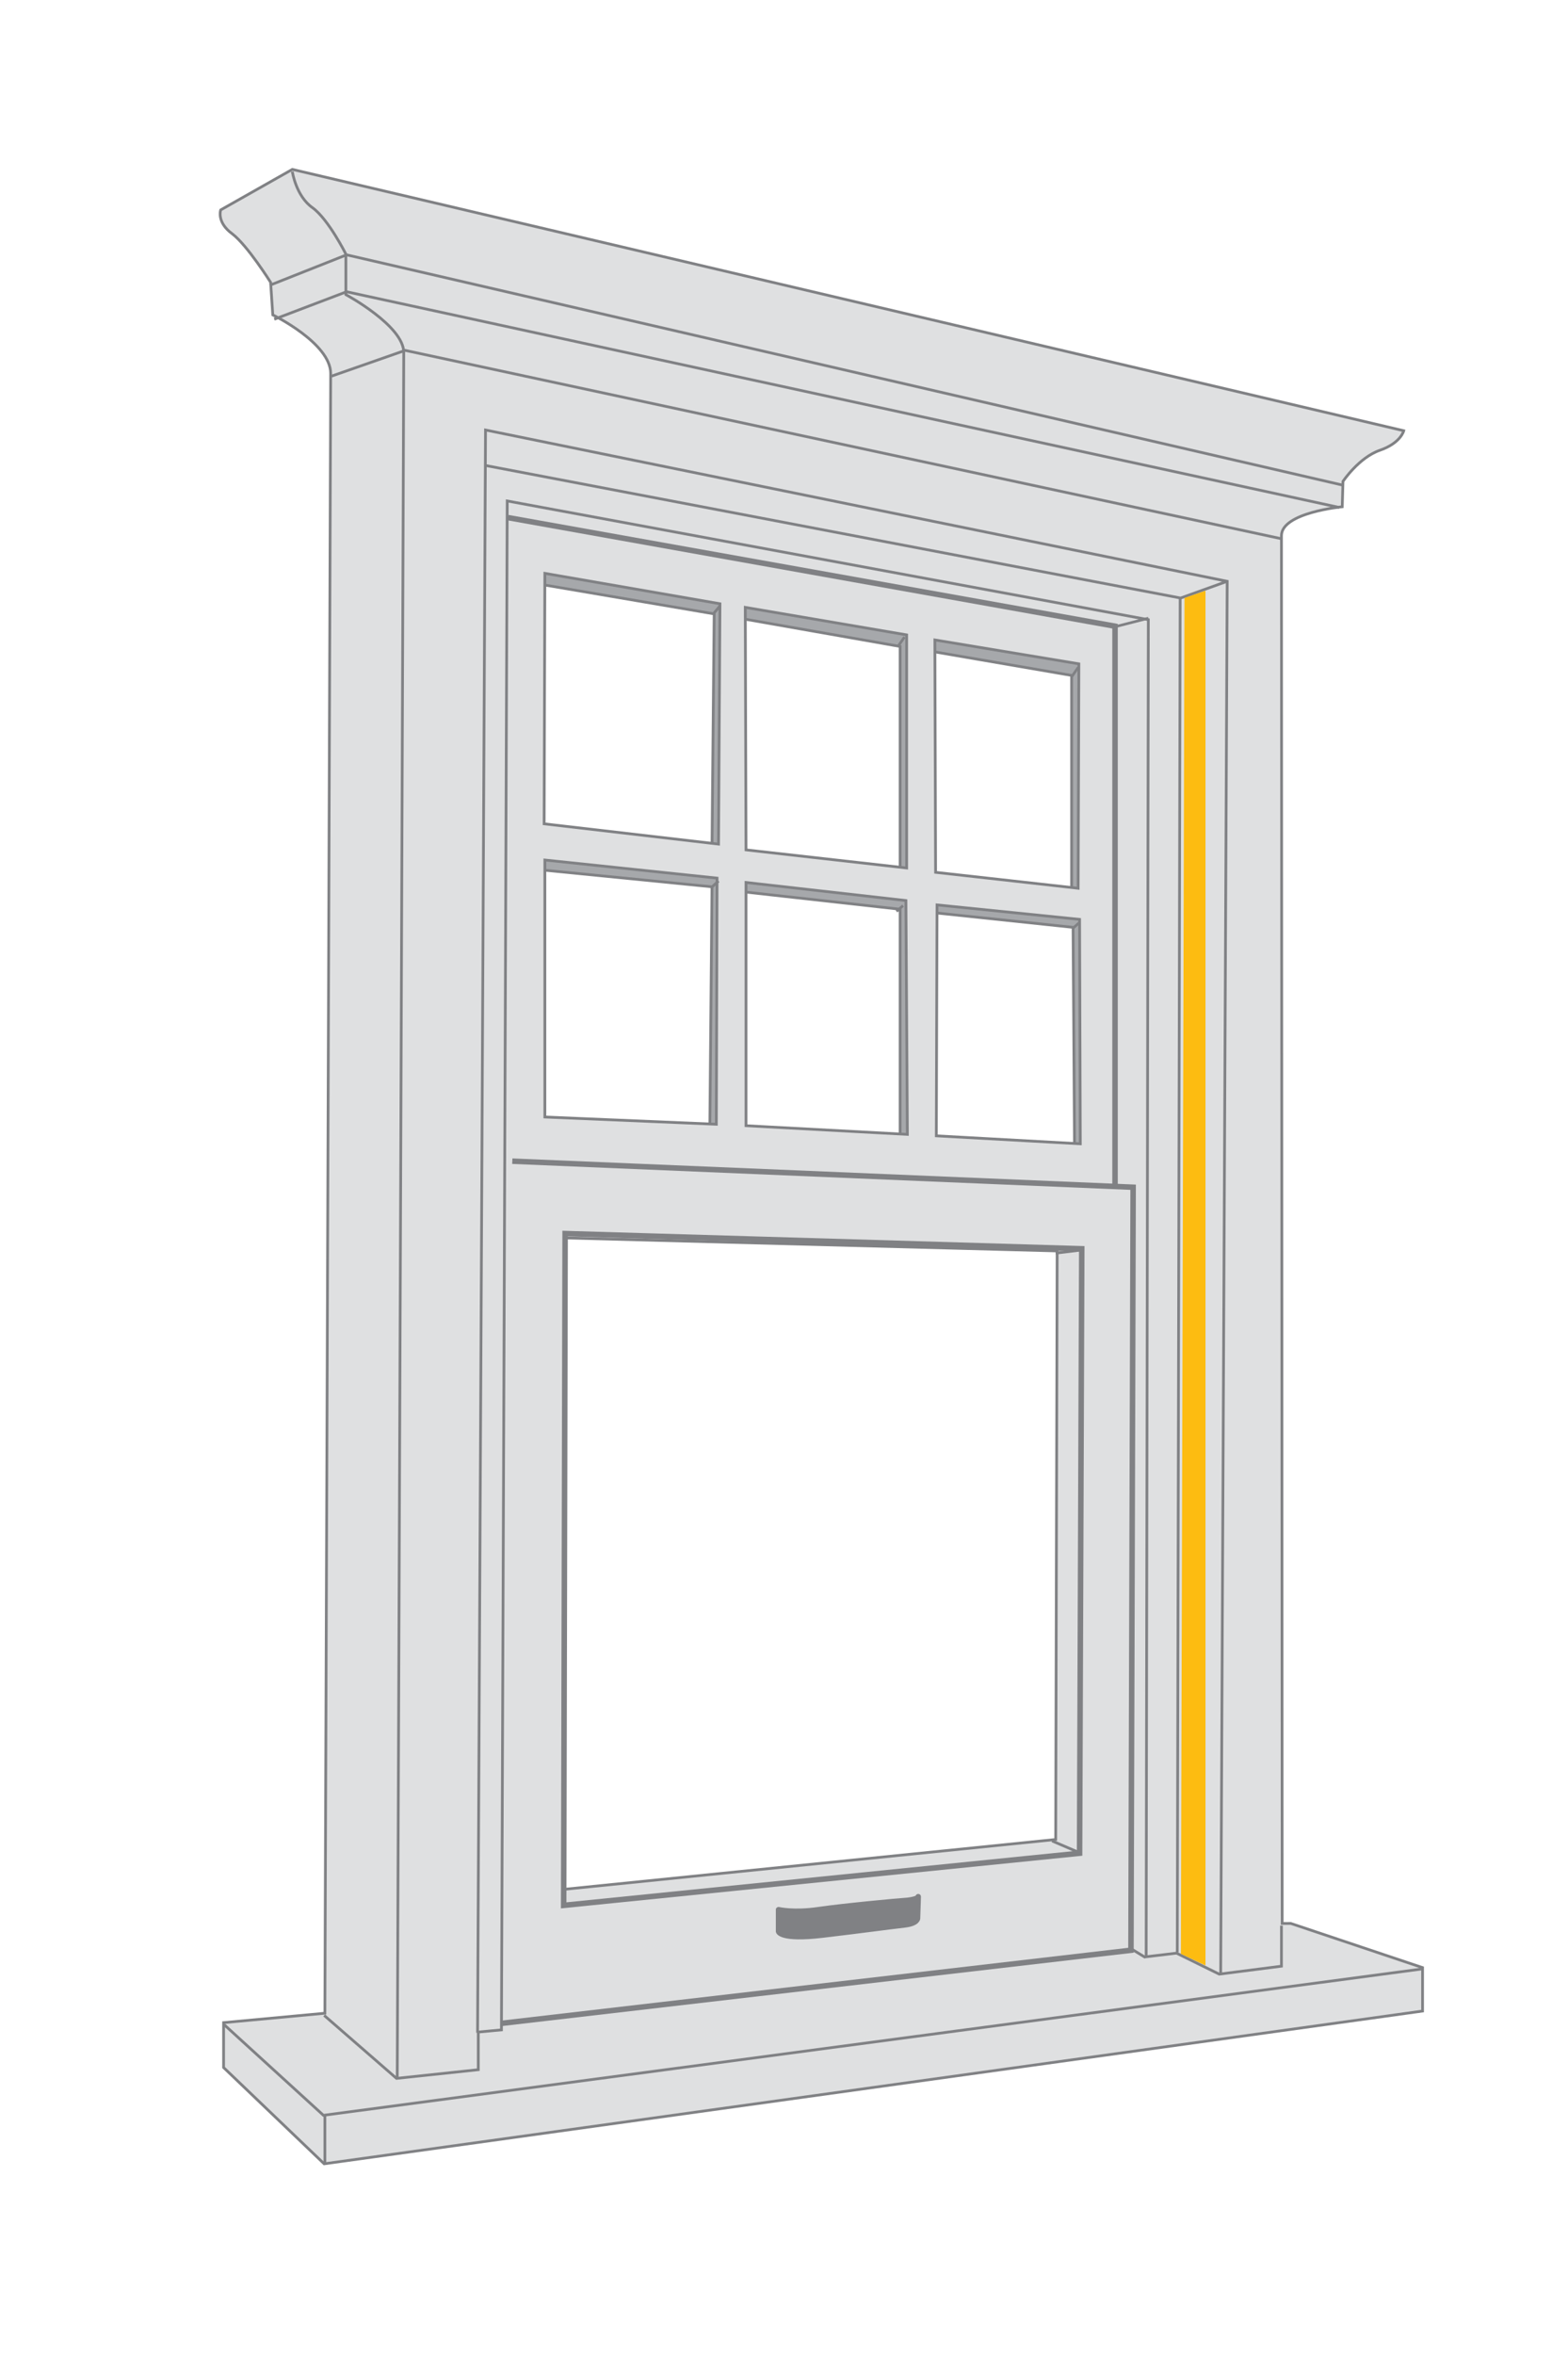 <?xml version="1.0" encoding="utf-8"?>
<!-- Generator: Adobe Illustrator 28.3.0, SVG Export Plug-In . SVG Version: 6.00 Build 0)  -->
<svg version="1.1" id="Layer_1" xmlns="http://www.w3.org/2000/svg" xmlns:xlink="http://www.w3.org/1999/xlink" x="0px" y="0px"
	 viewBox="0 0 216.7 325.3" style="enable-background:new 0 0 216.7 325.3;" xml:space="preserve">
<style type="text/css">
	.st0{fill:#A6A8AB;}
	.st1{fill:none;stroke:#808184;stroke-width:0.38;stroke-miterlimit:10;}
	.st2{fill:#DFE0E1;}
	.st3{fill:none;stroke:#808184;stroke-width:0.759;stroke-miterlimit:10;}
	.st4{fill:#808184;}
	.st5{fill:none;stroke:#808184;stroke-width:0.759;stroke-linecap:round;stroke-linejoin:round;stroke-miterlimit:10;}
	.st6{fill:none;stroke:#808184;stroke-width:0.368;stroke-miterlimit:10;}
	.st7{fill:#FDBC11;}
</style>
<polygon class="st0" points="148.1,123.2 148.1,93.3 128.9,90 128.4,87.5 149.8,91.1 149.9,124 "/>
<polygon class="st1" points="148.1,123.2 148.1,93.3 128.9,90 128.4,87.5 149.8,91.1 149.9,124 "/>
<polygon class="st0" points="124.4,120.2 124.4,89.3 102.8,85.5 101.8,82.8 126.8,87.2 126.6,121.6 "/>
<polygon class="st1" points="124.4,120.2 124.4,89.3 102.8,85.5 101.8,82.8 126.8,87.2 126.6,121.6 "/>
<polygon class="st0" points="98.4,117 98.7,84.8 75.2,80.8 74.3,78.8 100.9,83.2 101,118 "/>
<polygon class="st1" points="98.4,117 98.7,84.8 75.2,80.8 74.3,78.8 100.9,83.2 101,118 "/>
<polygon class="st0" points="148.5,158.4 148.3,128.1 129.3,126.1 128.4,123.5 150.3,126.2 150.9,158.6 "/>
<polygon class="st1" points="148.5,158.4 148.3,128.1 129.3,126.1 128.4,123.5 150.3,126.2 150.9,158.6 "/>
<polygon class="st0" points="124.4,157.1 124.4,125.6 102.8,123.2 102.4,121 126.5,124 126.6,157.6 "/>
<polygon class="st1" points="124.4,157.1 124.4,125.6 102.8,123.2 102.4,121 126.5,124 126.6,157.6 "/>
<polygon class="st0" points="98.1,155.8 98.4,122.5 75.2,120.2 75.2,117.7 100.7,120.1 100.8,156.1 "/>
<polygon class="st1" points="98.1,155.8 98.4,122.5 75.2,120.2 75.2,117.7 100.7,120.1 100.8,156.1 "/>
<g>
	<path class="st2" d="M129.4,156.9l0.1-31.9l19.7,2l0.1,31L129.4,156.9z M145.9,254.1l-68.1,6.9L78,171l68.1,1.8L145.9,254.1z
		 M75.3,118.8l23.8,2.5l-0.1,34l-23.7-1L75.3,118.8z M75.3,79.2l24.2,4.2l-0.2,33.2l-24.1-2.8L75.3,79.2z M125.2,124.4l0.2,32.3
		l-22.3-1.2l0-33.6L125.2,124.4z M125.3,87.7v32.2l-22.2-2.5L103,83.9L125.3,87.7z M149.1,91.7l-0.1,31l-19.7-2.2l-0.1-32.1
		L149.1,91.7z M177.2,265.7c0,0-0.1-188.5-0.1-191.7c0-3.2,8.4-4,8.4-4l0.1-3.5c0,0,2.2-3.3,5.1-4.3s3.3-2.7,3.3-2.7L40.4,23.4
		L30.5,29c0,0-0.6,1.7,1.6,3.3c2.1,1.6,5.3,6.7,5.3,6.7l0.3,4.5c0,0,8,3.9,8,8.1c0,4.3-0.8,226.5-0.8,226.5l-14,1.3l0,6.2l13.9,13.3
		l151.8-21.1v-6l-18.2-6.1L177.2,265.7z"/>
	<path class="st1" d="M129.4,156.9l0.1-31.9l19.7,2l0.1,31L129.4,156.9z M145.9,254.1l-68.1,6.9L78,171l68.1,1.8L145.9,254.1z
		 M75.3,118.8l23.8,2.5l-0.1,34l-23.7-1L75.3,118.8z M75.3,79.2l24.2,4.2l-0.2,33.2l-24.1-2.8L75.3,79.2z M125.2,124.4l0.2,32.3
		l-22.3-1.2l0-33.6L125.2,124.4z M125.3,87.7v32.2l-22.2-2.5L103,83.9L125.3,87.7z M149.1,91.7l-0.1,31l-19.7-2.2l-0.1-32.1
		L149.1,91.7z M177.2,265.7c0,0-0.1-188.5-0.1-191.7c0-3.2,8.4-4,8.4-4l0.1-3.5c0,0,2.2-3.3,5.1-4.3s3.3-2.7,3.3-2.7L40.4,23.4
		L30.5,29c0,0-0.6,1.7,1.6,3.3c2.1,1.6,5.3,6.7,5.3,6.7l0.3,4.5c0,0,8,3.9,8,8.1c0,4.3-0.8,226.5-0.8,226.5l-14,1.3l0,6.2l13.9,13.3
		l151.8-21.1v-6l-18.2-6.1L177.2,265.7z"/>
	<path class="st1" d="M37.3,39.4l10.6-4.2l137.6,31.8 M37.9,44.1l10-3.8l137.2,29.8 M45.7,52L56,48.4l121,26 M54.9,287
		c0,0,0.9-234.6,0.9-238.3c0-3.7-8-8-8-8v-5.6c0,0-2.4-4.8-4.6-6.4c-2.3-1.6-2.8-5-2.8-5 M44.8,278.4l10,8.7l11.3-1.2l0-5.2l3.2-0.3
		l0.8-211.2l88.6,16.4l-0.3,184.7l4.2-0.5l5.9,2.9l8.6-1.1v-5.6 M44.9,292.1v6.8 M31,279.7l13.7,12.5l151.7-20.2"/>
</g>
<path class="st3" d="M154.1,164l0-77.5l-83.9-15 M78.1,170.4l-0.2,92.8l71.3-7.2l0.3-83.5L78.1,170.4z M70.8,160.4l85.8,3.6
	l-0.3,105.4l-87,10.1"/>
<line class="st1" x1="158.3" y1="270.4" x2="156" y2="269"/>
<g>
	<path class="st4" d="M107.6,266.8c0,0,0.2,1.2,6.1,0.5c5.9-0.7,8.7-1.1,11.3-1.4c1.8-0.2,1.8-0.9,1.8-0.9l0.1-3
		c0,0,0.1,0.3-1.4,0.5c-1.5,0.1-9,0.8-12.4,1.3s-5.5,0-5.5,0L107.6,266.8z"/>
	<path class="st5" d="M107.6,266.8c0,0,0.2,1.2,6.1,0.5c5.9-0.7,8.7-1.1,11.3-1.4c1.8-0.2,1.8-0.9,1.8-0.9l0.1-3
		c0,0,0.1,0.3-1.4,0.5c-1.5,0.1-9,0.8-12.4,1.3s-5.5,0-5.5,0L107.6,266.8z"/>
</g>
<path class="st1" d="M98.5,84.9l1-1.2 M145.4,254.3l3.5,1.5 M145.9,173.1l3.3-0.4"/>
<path class="st6" d="M148.1,93.5l0.9-1.3 M124.1,89.3l0.9-1.3"/>
<line class="st1" x1="98.2" y1="122.7" x2="99.3" y2="121.7"/>
<path class="st6" d="M154,86.6l4.7-1.2 M148.2,128.3l0.9-0.8 M123.9,125.9l0.9-0.8"/>
<path class="st1" d="M169.6,80.3l-6.4,2.3 M162.7,269.7l0.4-187.1l-96-18.3 M168.7,272.6l0.9-192.3L67.1,59.4l-1.1,221.4"/>
<polygon class="st7" points="166.6,81.6 166.6,271.5 163.2,269.9 163.7,82.6 "/>
</svg>
